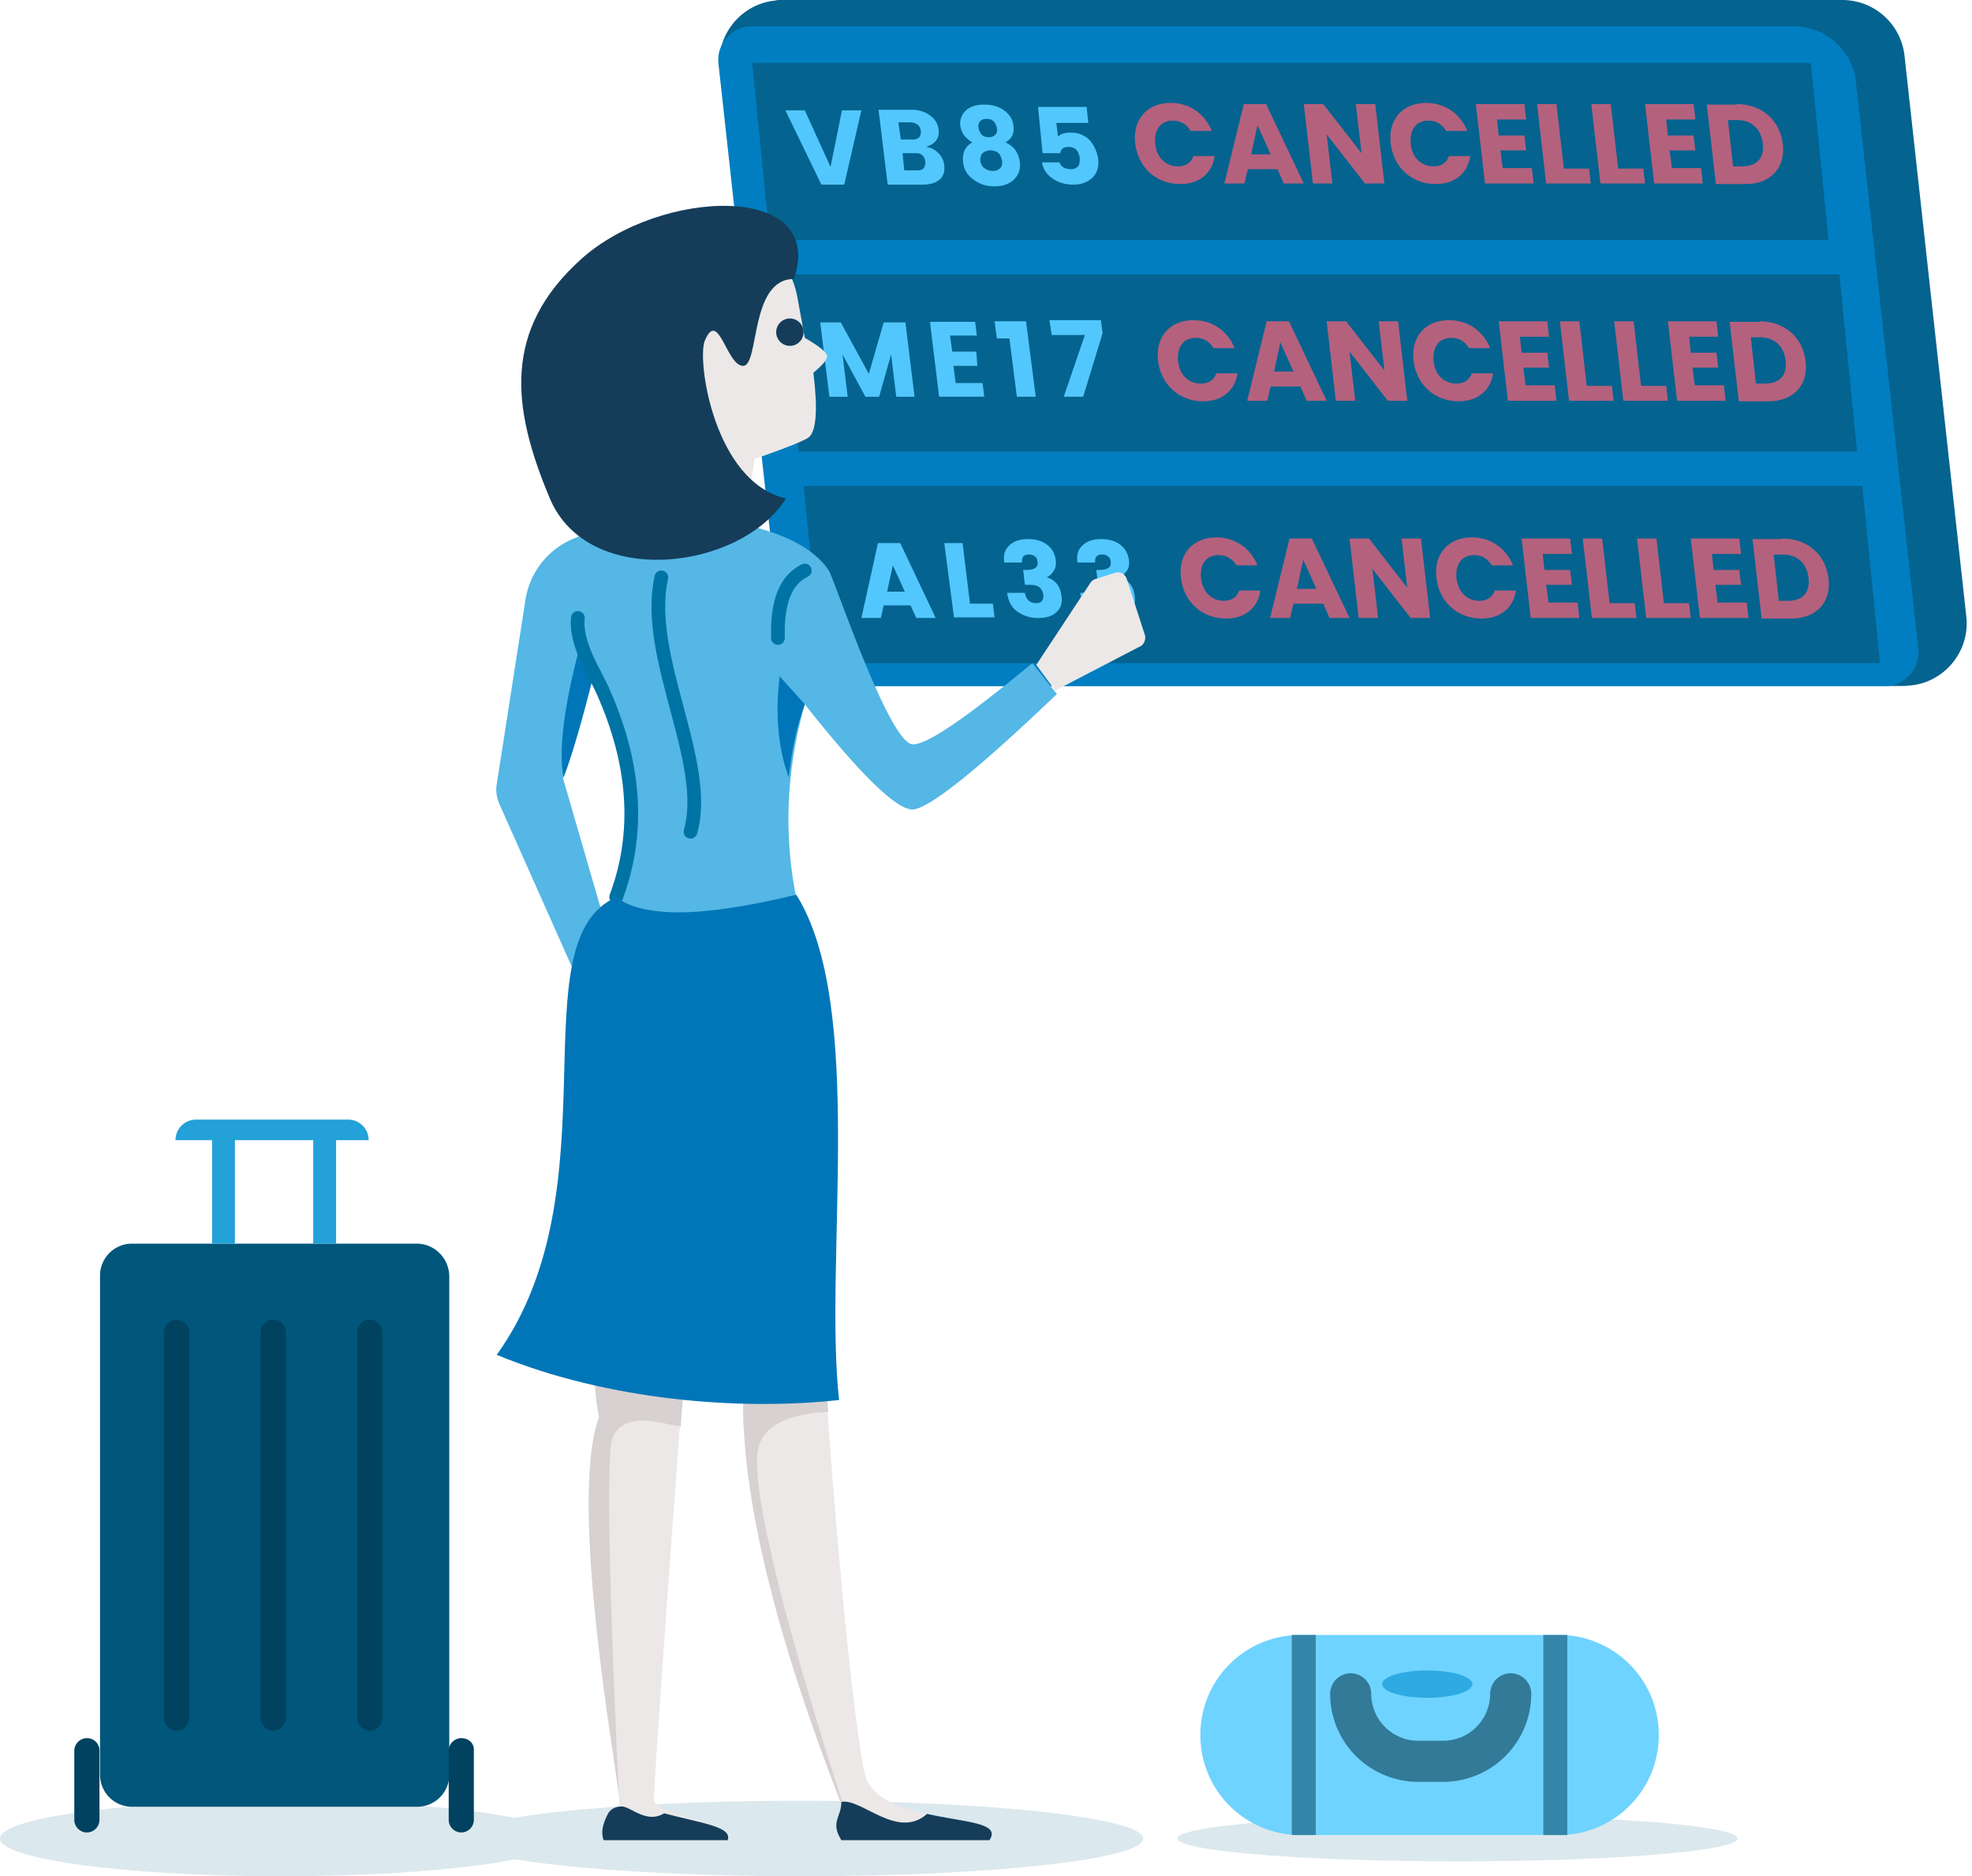 <svg width="144" height="137" xmlns="http://www.w3.org/2000/svg"><g fill="none" fill-rule="evenodd"><path d="M58.435 131.478c13.815 0 25.043 1.252 25.043 2.755 0 1.544-11.228 2.755-25.043 2.755-13.816 0-25.044-1.252-25.044-2.755s11.228-2.755 25.044-2.755" fill="#DBE8ED"/><path d="M20.452 131.478c11.311 0 20.452 1.252 20.452 2.755 0 1.544-9.14 2.755-20.452 2.755C9.141 136.988 0 135.736 0 134.233s9.14-2.755 20.452-2.755m85.983 1.085c11.311 0 20.452.752 20.452 1.67 0 .918-9.14 1.67-20.452 1.67-11.312 0-20.452-.752-20.452-1.67 0-.918 9.14-1.67 20.452-1.67" fill="#DBE8ED"/><path d="M57.057 0h77.468a4.57 4.57 0 0 1 4.55 4.09l4.508 40.905c.292 2.504-1.545 4.8-4.05 5.05-.166 0-.333.042-.5.042H61.607a4.57 4.57 0 0 1-4.55-4.09L52.55 5.092c-.293-2.504 1.544-4.8 4.048-5.05.125-.042.292-.042.46-.042z" fill="#04638F"/><path d="M54.97 1.92h76.007a4.57 4.57 0 0 1 4.55 4.09l4.55 41.322a2.466 2.466 0 0 1-2.213 2.755H61.565a4.57 4.57 0 0 1-4.55-4.09L52.467 4.675a2.466 2.466 0 0 1 2.212-2.755h.292z" fill="#007EC1"/><path fill="#04638F" d="M54.929 4.591h77.3l1.294 12.94h-77.3zm2.087 15.444h77.3l1.294 12.939h-77.3zm1.669 15.443h77.301l1.294 12.94h-77.3z"/><path d="M59.98 13.482l-2.63-5.426h1.419l1.878 4.132.835-4.132H62.9l-1.252 5.426h-1.67zm4.173-5.468h2.38c.542 0 1 .125 1.377.417.375.25.584.626.626 1.044.083.626-.25 1.043-.919 1.252.376.042.668.209.919.46.25.25.375.542.417.876.042.417-.042.793-.334 1.043-.292.25-.71.376-1.294.376h-2.504l-.668-5.468zm1.46 1.002l.168 1.168h.876c.21 0 .334-.041.46-.167.125-.125.125-.25.125-.459-.042-.208-.084-.334-.25-.459a.895.895 0 0 0-.502-.167h-.876v.084zm.418 3.422h1.002c.167 0 .334-.041.417-.167a.75.75 0 0 0 .126-.459c-.042-.209-.084-.334-.209-.459a.628.628 0 0 0-.46-.167h-1l.124 1.252zm7.138-.71c-.042-.208-.126-.417-.25-.542a.905.905 0 0 0-.585-.209.905.905 0 0 0-.584.21c-.126.124-.167.333-.167.542.041.25.125.417.292.542.167.126.375.209.626.209.25 0 .417-.083.542-.209.126-.125.167-.334.126-.542zm-.376-2.378a.952.952 0 0 0-.25-.501c-.126-.126-.293-.167-.501-.167-.209 0-.334.041-.46.167-.125.125-.166.292-.125.5a.952.952 0 0 0 .25.501c.126.126.293.167.502.167a.628.628 0 0 0 .459-.167c.125-.125.167-.292.125-.5zm-2.671-.167a1.3 1.3 0 0 1 .375-1.086c.293-.292.752-.459 1.378-.459.626 0 1.127.167 1.502.46.376.292.585.667.626 1.085.084.542-.125.96-.584 1.21.626.292.96.751 1.044 1.42.083.542-.084.96-.418 1.293-.334.334-.835.501-1.419.501-.584 0-1.127-.167-1.544-.5-.46-.335-.71-.752-.752-1.295-.083-.668.167-1.127.668-1.419-.5-.292-.793-.668-.876-1.21zm5.676-1.378h3.548l.125 1.169h-2.337l.125 1.002c.209-.209.501-.293.835-.293.376 0 .668.042.918.167.25.126.46.25.626.46.292.375.46.793.543 1.21.083.584-.042 1.085-.376 1.42-.334.333-.793.542-1.419.542s-1.127-.167-1.544-.46c-.418-.292-.668-.667-.752-1.168h1.294a.531.531 0 0 0 .293.376c.166.083.333.125.542.125a.691.691 0 0 0 .501-.209c.125-.125.125-.376.125-.626-.042-.25-.125-.46-.25-.584a.793.793 0 0 0-.543-.209c-.209 0-.375.042-.459.125-.083.084-.167.209-.167.334h-1.294l-.334-3.38zm-9.683 15.736l.668 5.426h-1.336l-.376-3.089-.876 3.089h-1.002l-1.67-3.089.376 3.089h-1.336l-.667-5.426h1.502l2.045 3.756 1.086-3.756h1.586zm5.092-.042l.125 1.002H69.37l.167 1.169h1.753l.084 1.043H69.62l.167 1.252h1.962l.125 1.002h-3.298l-.667-5.468h3.297zm3.047 5.468l-.543-4.257h-.918l-.167-1.253h2.296l.71 5.51h-1.378zm2.379-5.593h3.757l.125.96-1.42 4.633h-1.418l1.544-4.508H76.8l-.167-1.085zM66.908 45.12l-.418-.918h-1.96l-.209.918H62.9l1.211-5.468h1.628l2.588 5.468h-1.42zm-2.129-1.92h1.294l-.876-1.92-.418 1.92zm4.174-3.548h1.336l.542 4.425h1.67l.125 1.001h-2.963l-.71-5.426zm6.177.835c-.375 0-.542.209-.5.584h-1.294c-.084-.542.041-.96.375-1.252.292-.292.752-.459 1.336-.459.584 0 1.043.125 1.42.417.375.293.542.626.625 1.086.042.334 0 .626-.167.834-.125.21-.292.376-.459.418v.042c.626.208.96.667 1.044 1.335.083.501-.042.918-.376 1.21-.292.293-.751.418-1.336.418a2.566 2.566 0 0 1-1.502-.46c-.418-.291-.668-.75-.752-1.377h1.294c.042.21.125.418.25.543a.793.793 0 0 0 .543.209c.209 0 .376-.042.46-.167a.648.648 0 0 0 .083-.501c-.042-.209-.125-.376-.292-.5-.167-.126-.418-.168-.793-.168h-.25l-.126-1.085h.25c.585 0 .877-.209.794-.626a.438.438 0 0 0-.21-.376c-.083-.083-.25-.125-.417-.125zm5.343 0c-.376 0-.543.209-.5.584h-1.295c-.083-.542.042-.96.376-1.252.292-.292.751-.459 1.336-.459.584 0 1.043.125 1.419.417.375.293.542.626.626 1.086.042.334 0 .626-.167.834-.167.21-.292.376-.46.418v.042c.627.208.96.667 1.044 1.335.084.501-.042.918-.375 1.21-.293.293-.752.418-1.336.418a2.566 2.566 0 0 1-1.503-.46c-.417-.291-.668-.75-.751-1.377h1.294c.042.21.125.418.25.543a.793.793 0 0 0 .543.209c.209 0 .376-.042.459-.167a.648.648 0 0 0 .084-.501c-.042-.209-.126-.376-.293-.5-.167-.126-.417-.168-.793-.168h-.25l-.125-1.085h.25c.584 0 .877-.209.793-.626a.438.438 0 0 0-.209-.376c-.083-.083-.25-.125-.417-.125z" fill="#52C7FD" fill-rule="nonzero"/><path d="M82.894 10.477c-.209-1.754.876-2.964 2.588-2.964 1.377 0 2.504.793 3.005 2.045h-1.544c-.293-.5-.752-.751-1.294-.751-.877 0-1.378.626-1.294 1.67.083 1.043.793 1.67 1.67 1.67.542 0 .96-.251 1.126-.752h1.545c-.167 1.252-1.127 2.045-2.505 2.045-1.753 0-3.088-1.21-3.297-2.963zm10.852 2.921l-.459-1.043h-2.17l-.25 1.043h-1.462l1.42-5.801h1.627l2.755 5.801h-1.46zm-.96-2.128l-.96-2.13-.459 2.13h1.42zm6.22-3.673h1.418l.668 5.801h-1.419l-2.796-3.59.417 3.59h-1.42l-.667-5.801h1.42l2.796 3.59-.418-3.59zm2.545 2.88c-.208-1.754.877-2.964 2.588-2.964 1.378 0 2.504.793 3.005 2.045H105.6c-.292-.5-.751-.751-1.294-.751-.876 0-1.377.626-1.294 1.67.084 1.043.793 1.67 1.67 1.67.542 0 .96-.251 1.127-.752h1.544c-.167 1.252-1.127 2.045-2.504 2.045-1.753 0-3.089-1.21-3.298-2.963zm9.767-2.88l.125 1.126h-2.128l.125 1.17h1.878l.125 1.084h-1.878l.167 1.294h2.129l.125 1.127h-3.548l-.668-5.801h3.548zm.919 0h1.419l.542 4.716h1.837l.125 1.085h-3.256l-.667-5.801zm3.965 0h1.419l.542 4.716H120l.125 1.085h-3.255l-.668-5.801zm7.471 0l.125 1.126h-2.128l.125 1.17h1.878l.125 1.084h-1.878l.167 1.294h2.129l.125 1.127h-3.548l-.668-5.801h3.548zm3.13 0c1.837 0 3.173 1.168 3.381 2.921.209 1.712-.876 2.922-2.713 2.922h-2.17l-.668-5.802h2.17v-.041zm-.25 4.55h.668c1.085 0 1.628-.627 1.502-1.67-.125-1.086-.834-1.712-1.878-1.712h-.668l.376 3.381zm-41.99 14.19c-.208-1.753.877-2.963 2.588-2.963 1.378 0 2.505.793 3.006 2.045h-1.545c-.292-.5-.751-.751-1.294-.751-.876 0-1.377.626-1.294 1.67.084 1.043.793 1.669 1.67 1.669.543 0 .96-.25 1.127-.751h1.544c-.167 1.252-1.127 2.045-2.504 2.045-1.753 0-3.089-1.21-3.298-2.964zm10.853 2.922l-.46-1.043h-2.17l-.25 1.043h-1.461l1.419-5.802h1.628l2.755 5.802h-1.461zm-.96-2.129l-.96-2.128-.46 2.128h1.42zm6.219-3.673h1.419l.668 5.802h-1.42l-2.796-3.59.417 3.59h-1.419l-.667-5.802h1.419l2.796 3.59-.417-3.59zm2.546 2.88c-.209-1.753.876-2.963 2.588-2.963 1.377 0 2.504.793 3.005 2.045h-1.544c-.293-.5-.752-.751-1.294-.751-.877 0-1.378.626-1.294 1.67.083 1.043.793 1.669 1.67 1.669.542 0 .96-.25 1.126-.751h1.545c-.167 1.252-1.127 2.045-2.505 2.045-1.753 0-3.088-1.21-3.297-2.964zm9.767-2.88l.125 1.127h-2.129l.126 1.169h1.878l.125 1.085h-1.878l.167 1.294h2.128l.126 1.127h-3.548l-.668-5.802h3.548zm.918 0h1.42l.542 4.717h1.836l.126 1.085h-3.256l-.668-5.802zm3.965 0h1.42l.542 4.717h1.837l.125 1.085h-3.256l-.668-5.802zm7.472 0l.125 1.127h-2.129l.125 1.169h1.879l.125 1.085h-1.878l.167 1.294h2.128l.125 1.127h-3.547l-.668-5.802h3.548zm3.13 0c1.837 0 3.172 1.17 3.38 2.922.21 1.711-.876 2.922-2.712 2.922h-2.17l-.668-5.802h2.17v-.042zm-.25 4.55h.667c1.086 0 1.628-.626 1.503-1.67-.125-1.085-.835-1.71-1.878-1.71h-.668l.376 3.38zm-41.99 14.191c-.209-1.753.877-2.963 2.588-2.963 1.377 0 2.504.793 3.005 2.045h-1.544c-.292-.5-.752-.751-1.294-.751-.877 0-1.378.626-1.294 1.67.125 1.043.793 1.669 1.67 1.669.542 0 .96-.25 1.126-.751h1.545c-.167 1.252-1.127 2.045-2.505 2.045-1.753 0-3.088-1.21-3.297-2.964zm10.852 2.922l-.459-1.043h-2.17l-.25 1.043h-1.462l1.42-5.802h1.627l2.755 5.802h-1.46zm-.96-2.129l-.96-2.128-.459 2.128h1.42zm6.22-3.673h1.418l.668 5.802h-1.419l-2.796-3.59.417 3.59h-1.42l-.667-5.802h1.42l2.796 3.59-.418-3.59zm2.545 2.88c-.208-1.753.877-2.963 2.588-2.963 1.378 0 2.505.793 3.005 2.045h-1.544c-.292-.5-.751-.751-1.294-.751-.876 0-1.377.626-1.294 1.67.126 1.043.793 1.669 1.67 1.669.542 0 .96-.25 1.127-.751h1.544c-.167 1.252-1.127 2.045-2.504 2.045-1.753 0-3.089-1.21-3.298-2.964zm9.767-2.88l.126 1.127h-2.13l.126 1.169h1.878l.126 1.085h-1.879l.167 1.294h2.129l.125 1.127h-3.548l-.667-5.802h3.547zm.919 0h1.419l.542 4.717h1.837l.125 1.085h-3.256l-.667-5.802zm3.965 0h1.419l.543 4.717h1.836l.125 1.085h-3.255l-.668-5.802zm7.471 0l.125 1.127h-2.128l.125 1.169h1.878l.125 1.085h-1.878l.167 1.294h2.129l.125 1.127h-3.548l-.668-5.802h3.548zm3.13 0c1.837 0 3.173 1.169 3.381 2.922.21 1.711-.876 2.922-2.713 2.922h-2.17l-.668-5.802h2.17v-.042zm-.25 4.55h.668c1.085 0 1.628-.626 1.503-1.67-.126-1.085-.835-1.711-1.879-1.711h-.667l.375 3.38z" fill="#B4617E" fill-rule="nonzero"/><g transform="translate(35.896 15.026)"><path d="M19.2 18.49l-.71 4.633S9.35 3.173 15.318 1.544c3.34-.417 6.428 1.837 7.012 5.134l.543 2.964c1.085.626 1.628 1.085 1.628 1.335s-.334.668-1.002 1.21c.334 2.714.209 4.258-.334 4.717-.25.209-1.586.752-3.965 1.586zm-.835 68.87c0 7.597 2.63 17.99 7.889 31.137l5.092-.334c.334-.459.46-.75.334-.793-1.795-.333-3.59-1.001-4.3-2.462-.458-1.002-1.71-10.769-2.92-27.798l-6.095.25zM7.847 88.445c-2.296 6.22 1.377 26.087 1.46 27.757.084 1.67-.333 2.128 0 3.13 1.17 0 2.422-.25 3.59-.167 2.004.167 3.924.167 4.174.167.334-.626-.626-1.043-3.172-1.795-.626-.208-1.92-.5-2.045-1.168-.042-.209.668-10.894 2.045-29.26.042-.041-7.93-8.43-6.052 1.336z" fill="#EBE8E7"/><path d="M8.807 50.922c2.38 1.502 10.017.918 13.398-.626-.876-4.55-.668-9.183.668-13.9 4.09 5.176 6.72 7.722 7.889 7.68 1.21-.083 4.716-2.88 10.518-8.43l-1.795-2.255c-4.883 4.049-7.763 6.01-8.765 5.927-1.753-.208-5.718-12.146-6.094-12.688-.918-1.378-2.671-2.421-5.259-3.13-4.591-1.295-9.057-1.003-13.357.792a5.788 5.788 0 0 0-3.547 4.55L.376 42.24c-.084.46 0 .96.167 1.377L6.47 56.932l2.88-.876-4.09-14.108c-.043-.084-.043-.167 0-.292l2.086-7.263c3.13 5.885 3.631 11.395 1.461 16.529z" fill="#54B7E5"/><path d="M21.037 34.351l1.836 2.046c-.584 1.586-.96 3.38-1.169 5.342-.793-2.17-1.001-4.633-.667-7.388zM6.428 32.223L7.43 34.35c-.835 3.298-1.545 5.76-2.17 7.388-.377-1.92 0-5.092 1.168-9.516z" fill="#0076B8"/><path d="M22.08 5.343c2.42-7.096-9.767-6.637-15.527-1.461C.793 9.057 1.461 14.734 4.257 21.37c2.797 6.637 13.941 5.26 17.239 0-5.26-1.21-6.512-10.1-5.927-11.52 1.001-2.379 1.586 1.837 2.796 1.837 1.21 0 .46-6.344 3.715-6.344zM9.517 116.87c-.46 0-.794.167-1.002.5-.418.793-.543 1.42-.334 1.962h9.057c.376-1.002-2.003-1.252-4.633-1.962-1.294.793-2.462-.5-3.088-.5z" fill="#153D5A"/><path d="M41.155 35.395l-1.378-1.878 3.966-6.01a.65.65 0 0 1 .334-.251l1.46-.46c.334-.125.71.084.835.418l1.336 4.132a.735.735 0 0 1-.292.793l-6.261 3.256z" fill="#EBE8E7"/><circle fill="#153D5A" transform="rotate(-14.999 21.784 9.227)" cx="21.784" cy="9.227" r="1"/><path d="M12.397 27.13c-1.294 5.76 3.59 13.482 2.128 18.574m8.348-19.074c-1.795.876-2.003 3.13-1.962 4.925M6.303 30.094c-.21 1.962 1.335 4.132 1.92 5.551 1.46 3.34 3.13 8.807.876 14.818" stroke="#0073A5" stroke-linecap="round"/><path d="M18.365 87.36c0 7.597 2.63 17.99 7.889 31.137 0 0-7.889-23.457-6.762-27.881.668-2.588 5.092-2.546 5.092-2.546l-.083-1.002-6.136.292z" fill="#D8D1D1"/><path d="M25.544 116.536c0 1.127-.834 1.46 0 2.796h10.81c.877-1.294-1.794-1.294-4.549-1.92-2.17 1.92-4.8-1.169-6.26-.876z" fill="#153D5A"/><path d="M7.847 88.445c-2.296 6.22 1.377 26.087 1.46 27.757 0 0-1.251-24.543-.458-26.296.918-2.087 4.007-.835 4.967-.793.041-.668.083-1.336.167-2.045-.042 0-8.014-8.39-6.136 1.377z" fill="#D8D1D1"/><path d="M22.247 50.296S17.28 51.59 13.69 51.59c-3.59 0-4.55-1.127-4.55-1.127-7.345 3.172 0 21.245-8.764 33.433 8.097 3.339 17.78 4.09 25.001 3.297-1.127-10.06 1.962-28.8-3.13-36.897z" fill="#0076B8"/></g><path d="M30.428 90.803H9.642a2.334 2.334 0 0 0-2.338 2.338v36.438a2.334 2.334 0 0 0 2.338 2.337H30.47a2.334 2.334 0 0 0 2.337-2.337V93.14c-.042-1.294-1.085-2.338-2.38-2.338" fill="#00567B"/><path d="M26.922 83.248c0-.834-.668-1.502-1.503-1.502H14.317c-.835 0-1.503.668-1.503 1.502h2.671v7.555h1.67v-7.555h5.718v7.555h1.67v-7.555h2.379z" fill="#23A1D8"/><path d="M33.683 126.908c-.5 0-.918.417-.918.918v5.05c0 .501.418.919.918.919a.928.928 0 0 0 .919-.919v-5.05c.041-.543-.376-.918-.919-.918m-27.339 0c-.5 0-.918.417-.918.918v5.05c0 .501.417.919.918.919a.928.928 0 0 0 .919-.919v-5.05a.9.9 0 0 0-.919-.918m20.661-30.553c-.5 0-.918.417-.918.918v28.174c0 .5.417.918.918.918a.926.926 0 0 0 .918-.918V97.273a.926.926 0 0 0-.918-.918m-14.108 0c-.5 0-.918.417-.918.918v28.174c0 .5.418.918.918.918a.927.927 0 0 0 .919-.918V97.273a.927.927 0 0 0-.919-.918m7.054 0c-.5 0-.918.417-.918.918v28.174c0 .5.417.918.918.918a.927.927 0 0 0 .919-.918V97.273a.927.927 0 0 0-.919-.918" fill="#00425F"/><g transform="translate(87.652 119.374)"><path d="M7.304 0H26.17a7.286 7.286 0 0 1 7.305 7.304 7.286 7.286 0 0 1-7.305 7.305H7.304A7.286 7.286 0 0 1 0 7.304 7.286 7.286 0 0 1 7.304 0z" fill="#6FD3FF"/><path fill="#3586A9" d="M6.678 0h1.753v14.609H6.678zm18.365 0h1.753v14.609h-1.753z"/><path d="M10.977 4.3a4.934 4.934 0 0 0 4.926 4.924h1.836A4.934 4.934 0 0 0 22.664 4.3h0" stroke="#337998" stroke-width="3" stroke-linecap="round"/><ellipse fill="#2DABE2" cx="16.57" cy="3.59" rx="3.297" ry="1"/></g></g></svg>